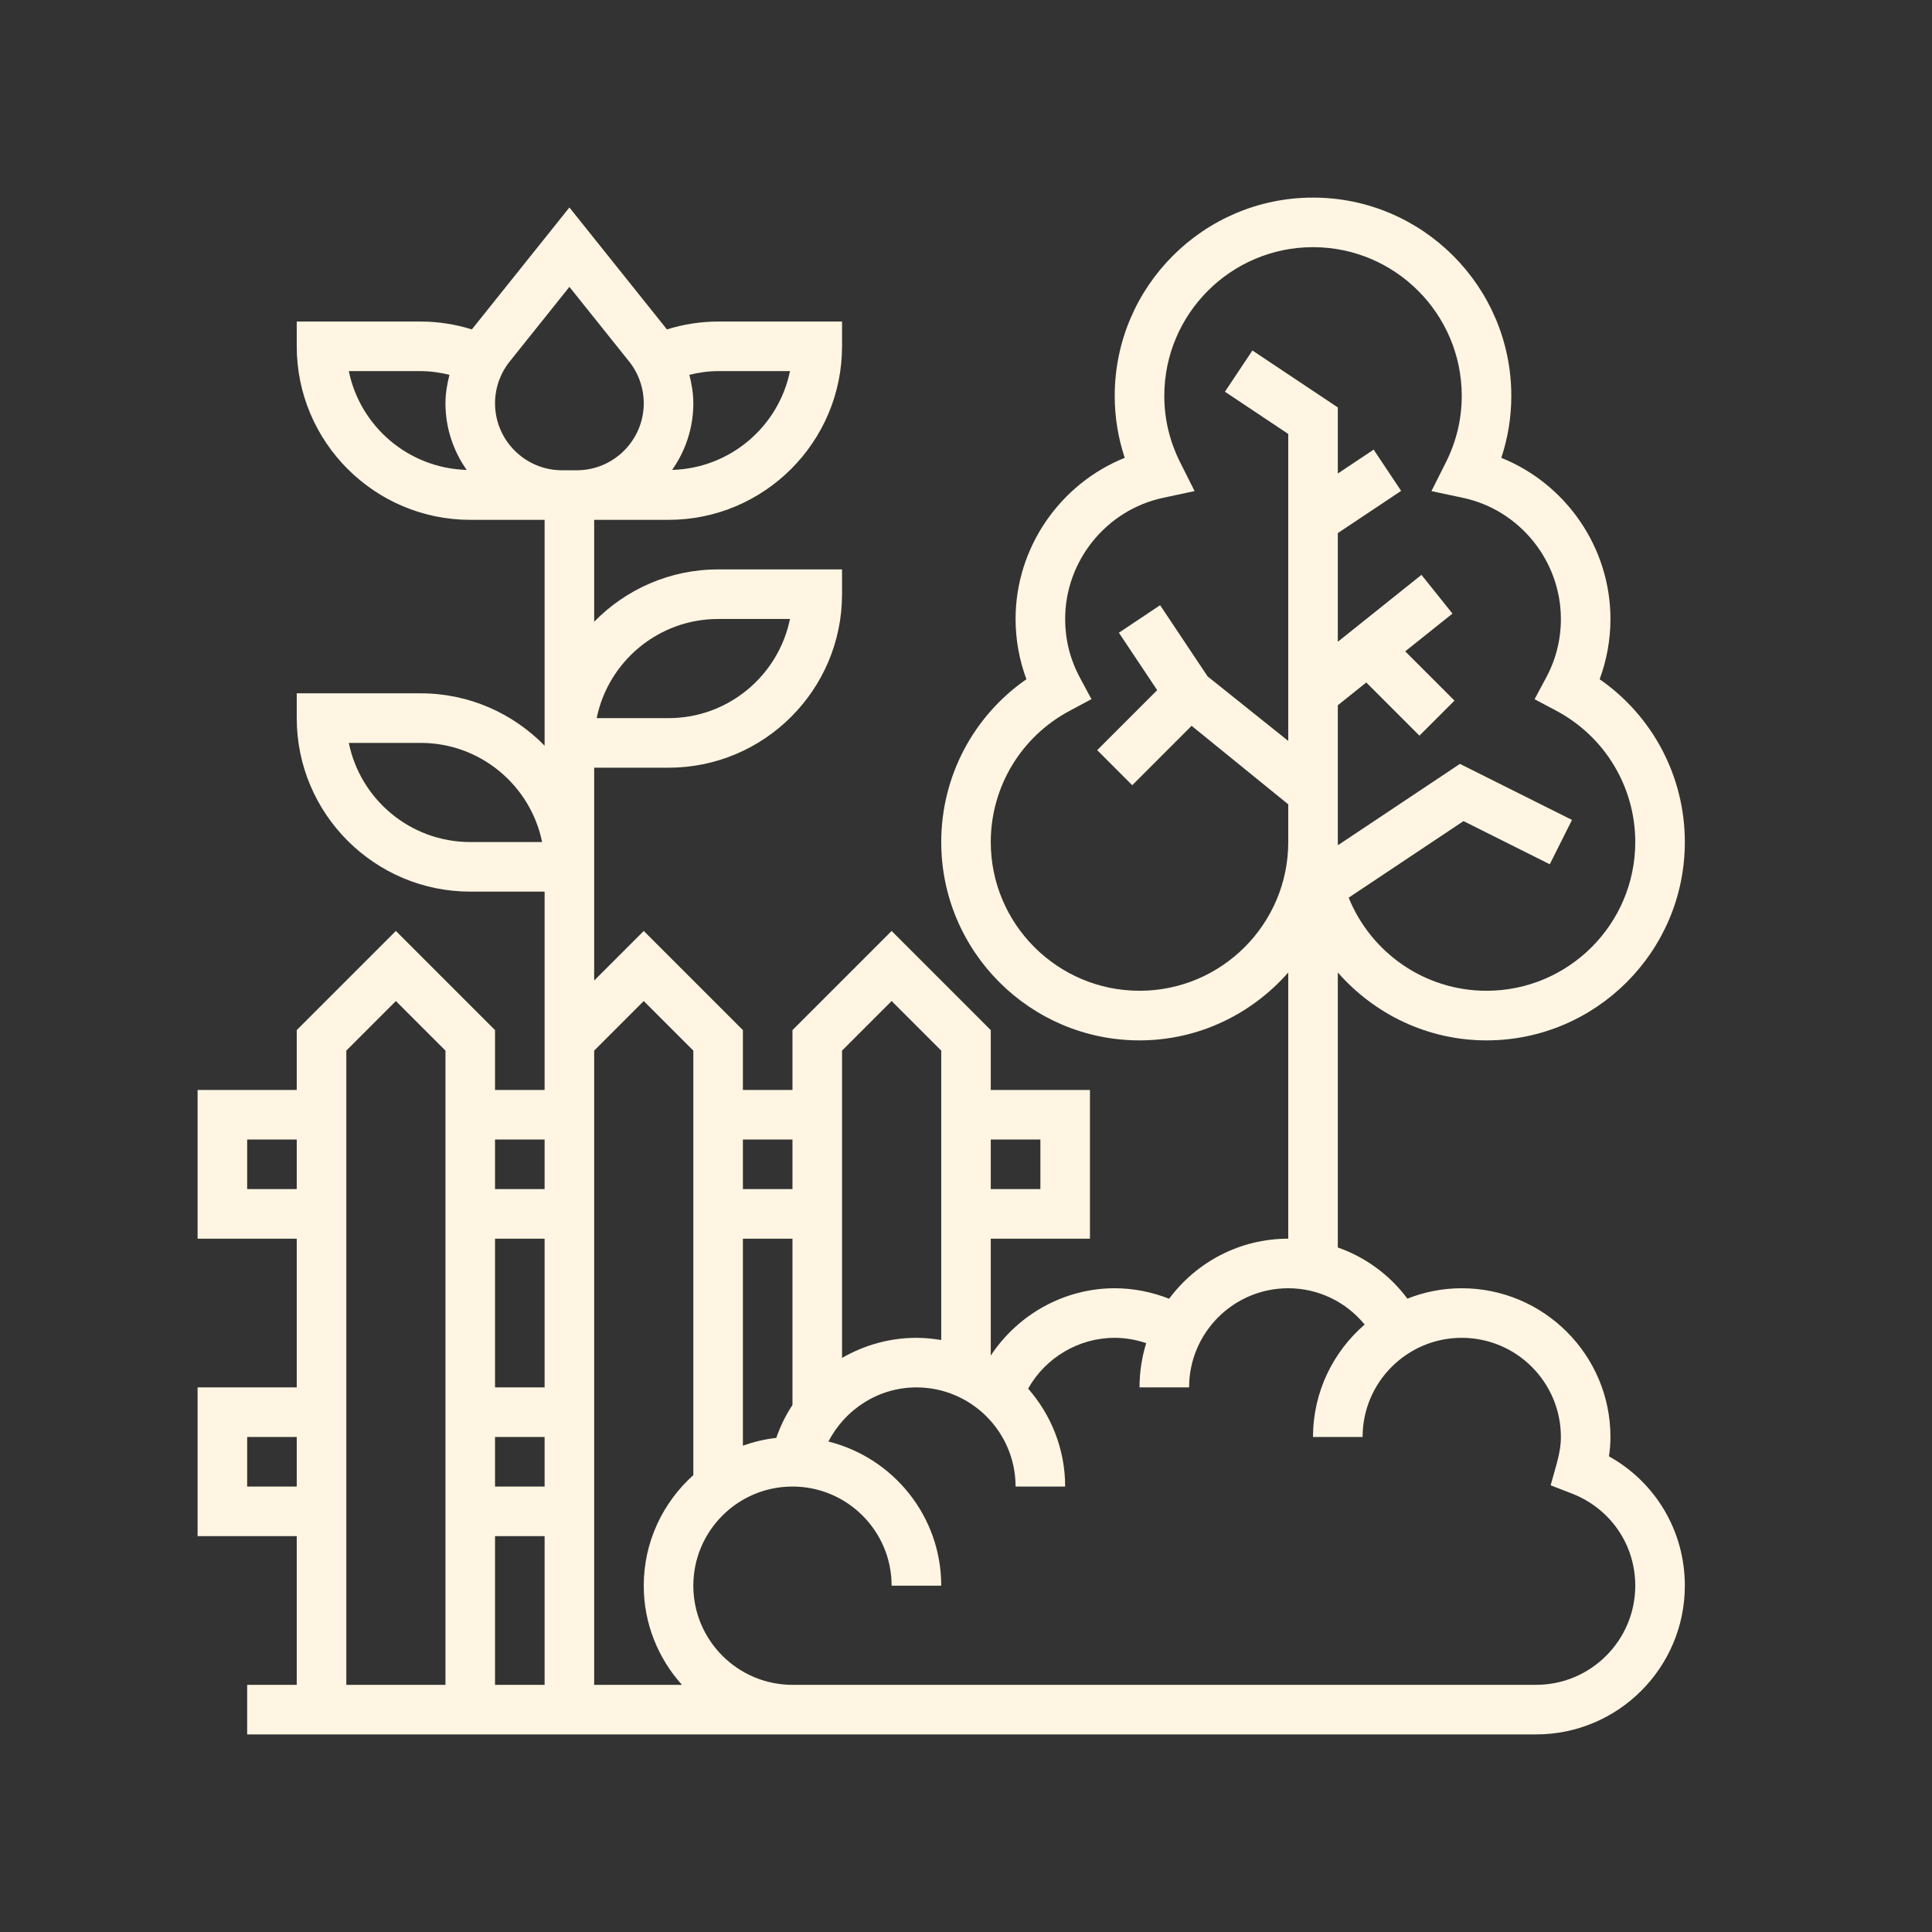 <svg width="44" height="44" viewBox="0 0 44 44" fill="none" xmlns="http://www.w3.org/2000/svg">
<rect x="0" y="0" width="44" height="44" fill="#333333" stroke="none"/>
<g clip-path="url(#clip0_638_56)">
<path d="M36.643 33.167C36.666 33.016 36.677 32.87 36.677 32.726C36.677 30.858 35.158 29.339 33.29 29.339C32.853 29.339 32.436 29.424 32.052 29.576C31.649 29.033 31.096 28.632 30.468 28.41V22.148C31.296 23.091 32.504 23.694 33.855 23.694C36.345 23.694 38.371 21.668 38.371 19.177C38.371 17.685 37.639 16.307 36.431 15.469C36.593 15.031 36.677 14.565 36.677 14.097C36.677 12.47 35.664 11.019 34.191 10.427C34.342 9.972 34.419 9.5 34.419 9.016C34.419 6.526 32.393 4.5 29.903 4.5C27.413 4.5 25.387 6.526 25.387 9.016C25.387 9.5 25.464 9.972 25.615 10.427C24.142 11.019 23.129 12.47 23.129 14.097C23.129 14.565 23.213 15.031 23.376 15.469C22.167 16.307 21.436 17.685 21.436 19.177C21.436 21.668 23.462 23.694 25.952 23.694C27.302 23.694 28.51 23.091 29.339 22.148V28.21C28.228 28.21 27.243 28.749 26.626 29.578C26.233 29.424 25.814 29.339 25.387 29.339C24.236 29.339 23.182 29.936 22.564 30.872V28.21H24.823V24.823H22.564V23.46L20.306 21.202L18.048 23.46V24.823H16.919V23.46L14.661 21.202L13.532 22.331V17.484H15.226C17.404 17.484 19.177 15.711 19.177 13.532V12.968H16.355C15.249 12.968 14.25 13.425 13.532 14.159V11.839H15.226C17.404 11.839 19.177 10.066 19.177 7.887V7.323H16.355C15.957 7.323 15.567 7.385 15.189 7.502L12.968 4.725L10.746 7.502C10.369 7.385 9.979 7.323 9.581 7.323H6.758V7.887C6.758 10.066 8.531 11.839 10.71 11.839H12.403V16.982C11.685 16.248 10.686 15.79 9.581 15.79H6.758V16.355C6.758 18.533 8.531 20.306 10.71 20.306H12.403V24.823H11.274V23.46L9.016 21.202L6.758 23.46V24.823H4.5V28.21H6.758V31.597H4.5V34.984H6.758V38.371H5.629V39.5H34.984C36.852 39.5 38.371 37.981 38.371 36.113C38.371 34.871 37.707 33.76 36.643 33.167ZM25.952 22.564C24.084 22.564 22.564 21.045 22.564 19.177C22.564 17.925 23.252 16.78 24.359 16.189L24.857 15.923L24.59 15.425C24.37 15.012 24.258 14.565 24.258 14.097C24.258 12.773 25.197 11.612 26.491 11.337L27.206 11.184L26.878 10.531C26.638 10.053 26.516 9.544 26.516 9.016C26.516 7.148 28.035 5.629 29.903 5.629C31.771 5.629 33.29 7.148 33.29 9.016C33.29 9.544 33.169 10.053 32.928 10.532L32.6 11.185L33.316 11.337C34.609 11.612 35.548 12.773 35.548 14.097C35.548 14.565 35.437 15.012 35.216 15.425L34.949 15.924L35.448 16.189C36.554 16.78 37.242 17.925 37.242 19.177C37.242 21.045 35.723 22.564 33.855 22.564C32.434 22.564 31.218 21.686 30.715 20.444L33.331 18.7L35.295 19.683L35.801 18.673L33.249 17.397L30.471 19.249C30.471 19.225 30.468 19.202 30.468 19.177V16.062L31.116 15.543L32.327 16.754L33.125 15.956L32.003 14.834L33.079 13.974L32.373 13.092L30.468 14.616V12.141L31.91 11.179L31.284 10.24L30.468 10.784V9.279L28.523 7.982L27.897 8.921L29.339 9.883V16.874L27.502 15.404L26.421 13.783L25.482 14.41L26.354 15.718L24.988 17.084L25.786 17.883L27.138 16.53L29.339 18.318V19.177C29.339 21.045 27.82 22.564 25.952 22.564ZM16.355 14.097H17.991C17.729 15.383 16.589 16.355 15.226 16.355H13.589C13.851 15.068 14.992 14.097 16.355 14.097ZM17.991 8.452C17.734 9.712 16.634 10.664 15.307 10.702C15.61 10.272 15.79 9.75 15.79 9.185C15.79 8.965 15.754 8.748 15.7 8.536C15.914 8.484 16.132 8.452 16.355 8.452H17.991ZM11.609 8.232L12.968 6.533L14.327 8.232C14.543 8.501 14.661 8.84 14.661 9.185C14.661 10.025 13.977 10.71 13.136 10.71H12.799C11.958 10.71 11.274 10.025 11.274 9.185C11.274 8.84 11.393 8.501 11.609 8.232ZM7.944 8.452H9.581C9.803 8.452 10.021 8.484 10.236 8.536C10.182 8.748 10.145 8.965 10.145 9.185C10.145 9.75 10.326 10.272 10.628 10.702C9.302 10.664 8.201 9.712 7.944 8.452ZM10.71 19.177C9.346 19.177 8.206 18.206 7.944 16.919H9.581C10.944 16.919 12.084 17.891 12.346 19.177H10.71ZM23.694 25.952V27.081H22.564V25.952H23.694ZM20.306 22.798L21.436 23.927V30.518C21.251 30.488 21.063 30.468 20.871 30.468C20.26 30.468 19.68 30.635 19.177 30.926V23.927L20.306 22.798ZM18.048 31.998C17.895 32.228 17.773 32.479 17.679 32.747C17.416 32.776 17.162 32.838 16.919 32.924V28.21H18.048V31.998ZM18.048 25.952V27.081H16.919V25.952H18.048ZM15.79 23.927V33.595C15.099 34.216 14.661 35.113 14.661 36.113C14.661 36.981 14.992 37.771 15.531 38.371H13.532V23.927L14.661 22.798L15.79 23.927ZM12.403 31.597H11.274V28.21H12.403V31.597ZM12.403 32.726V33.855H11.274V32.726H12.403ZM12.403 34.984V38.371H11.274V34.984H12.403ZM12.403 25.952V27.081H11.274V25.952H12.403ZM5.629 27.081V25.952H6.758V27.081H5.629ZM5.629 33.855V32.726H6.758V33.855H5.629ZM7.887 23.927L9.016 22.798L10.145 23.927V38.371H7.887V23.927ZM34.984 38.371H18.048C16.803 38.371 15.79 37.358 15.79 36.113C15.79 34.867 16.803 33.855 18.048 33.855C19.294 33.855 20.306 34.867 20.306 36.113H21.436C21.436 34.528 20.34 33.198 18.868 32.83C19.246 32.093 20.01 31.597 20.871 31.597C22.116 31.597 23.129 32.609 23.129 33.855H24.258C24.258 33.001 23.938 32.222 23.415 31.625C23.809 30.922 24.564 30.468 25.387 30.468C25.633 30.468 25.875 30.512 26.105 30.589C26.005 30.907 25.952 31.246 25.952 31.597H27.081C27.081 30.351 28.093 29.339 29.339 29.339C30.024 29.339 30.656 29.649 31.079 30.166C30.36 30.787 29.903 31.703 29.903 32.726H31.032C31.032 31.48 32.045 30.468 33.29 30.468C34.536 30.468 35.548 31.48 35.548 32.726C35.548 32.906 35.518 33.1 35.453 33.334L35.315 33.827L35.793 34.012C36.674 34.352 37.242 35.176 37.242 36.113C37.242 37.358 36.229 38.371 34.984 38.371Z" fill="#FFF5E2"/>
</g>
<defs>
<clipPath id="clip0_638_56">
<rect width="35" height="36" fill="white" transform="translate(4 4)"/>
</clipPath>
</defs>
</svg>
